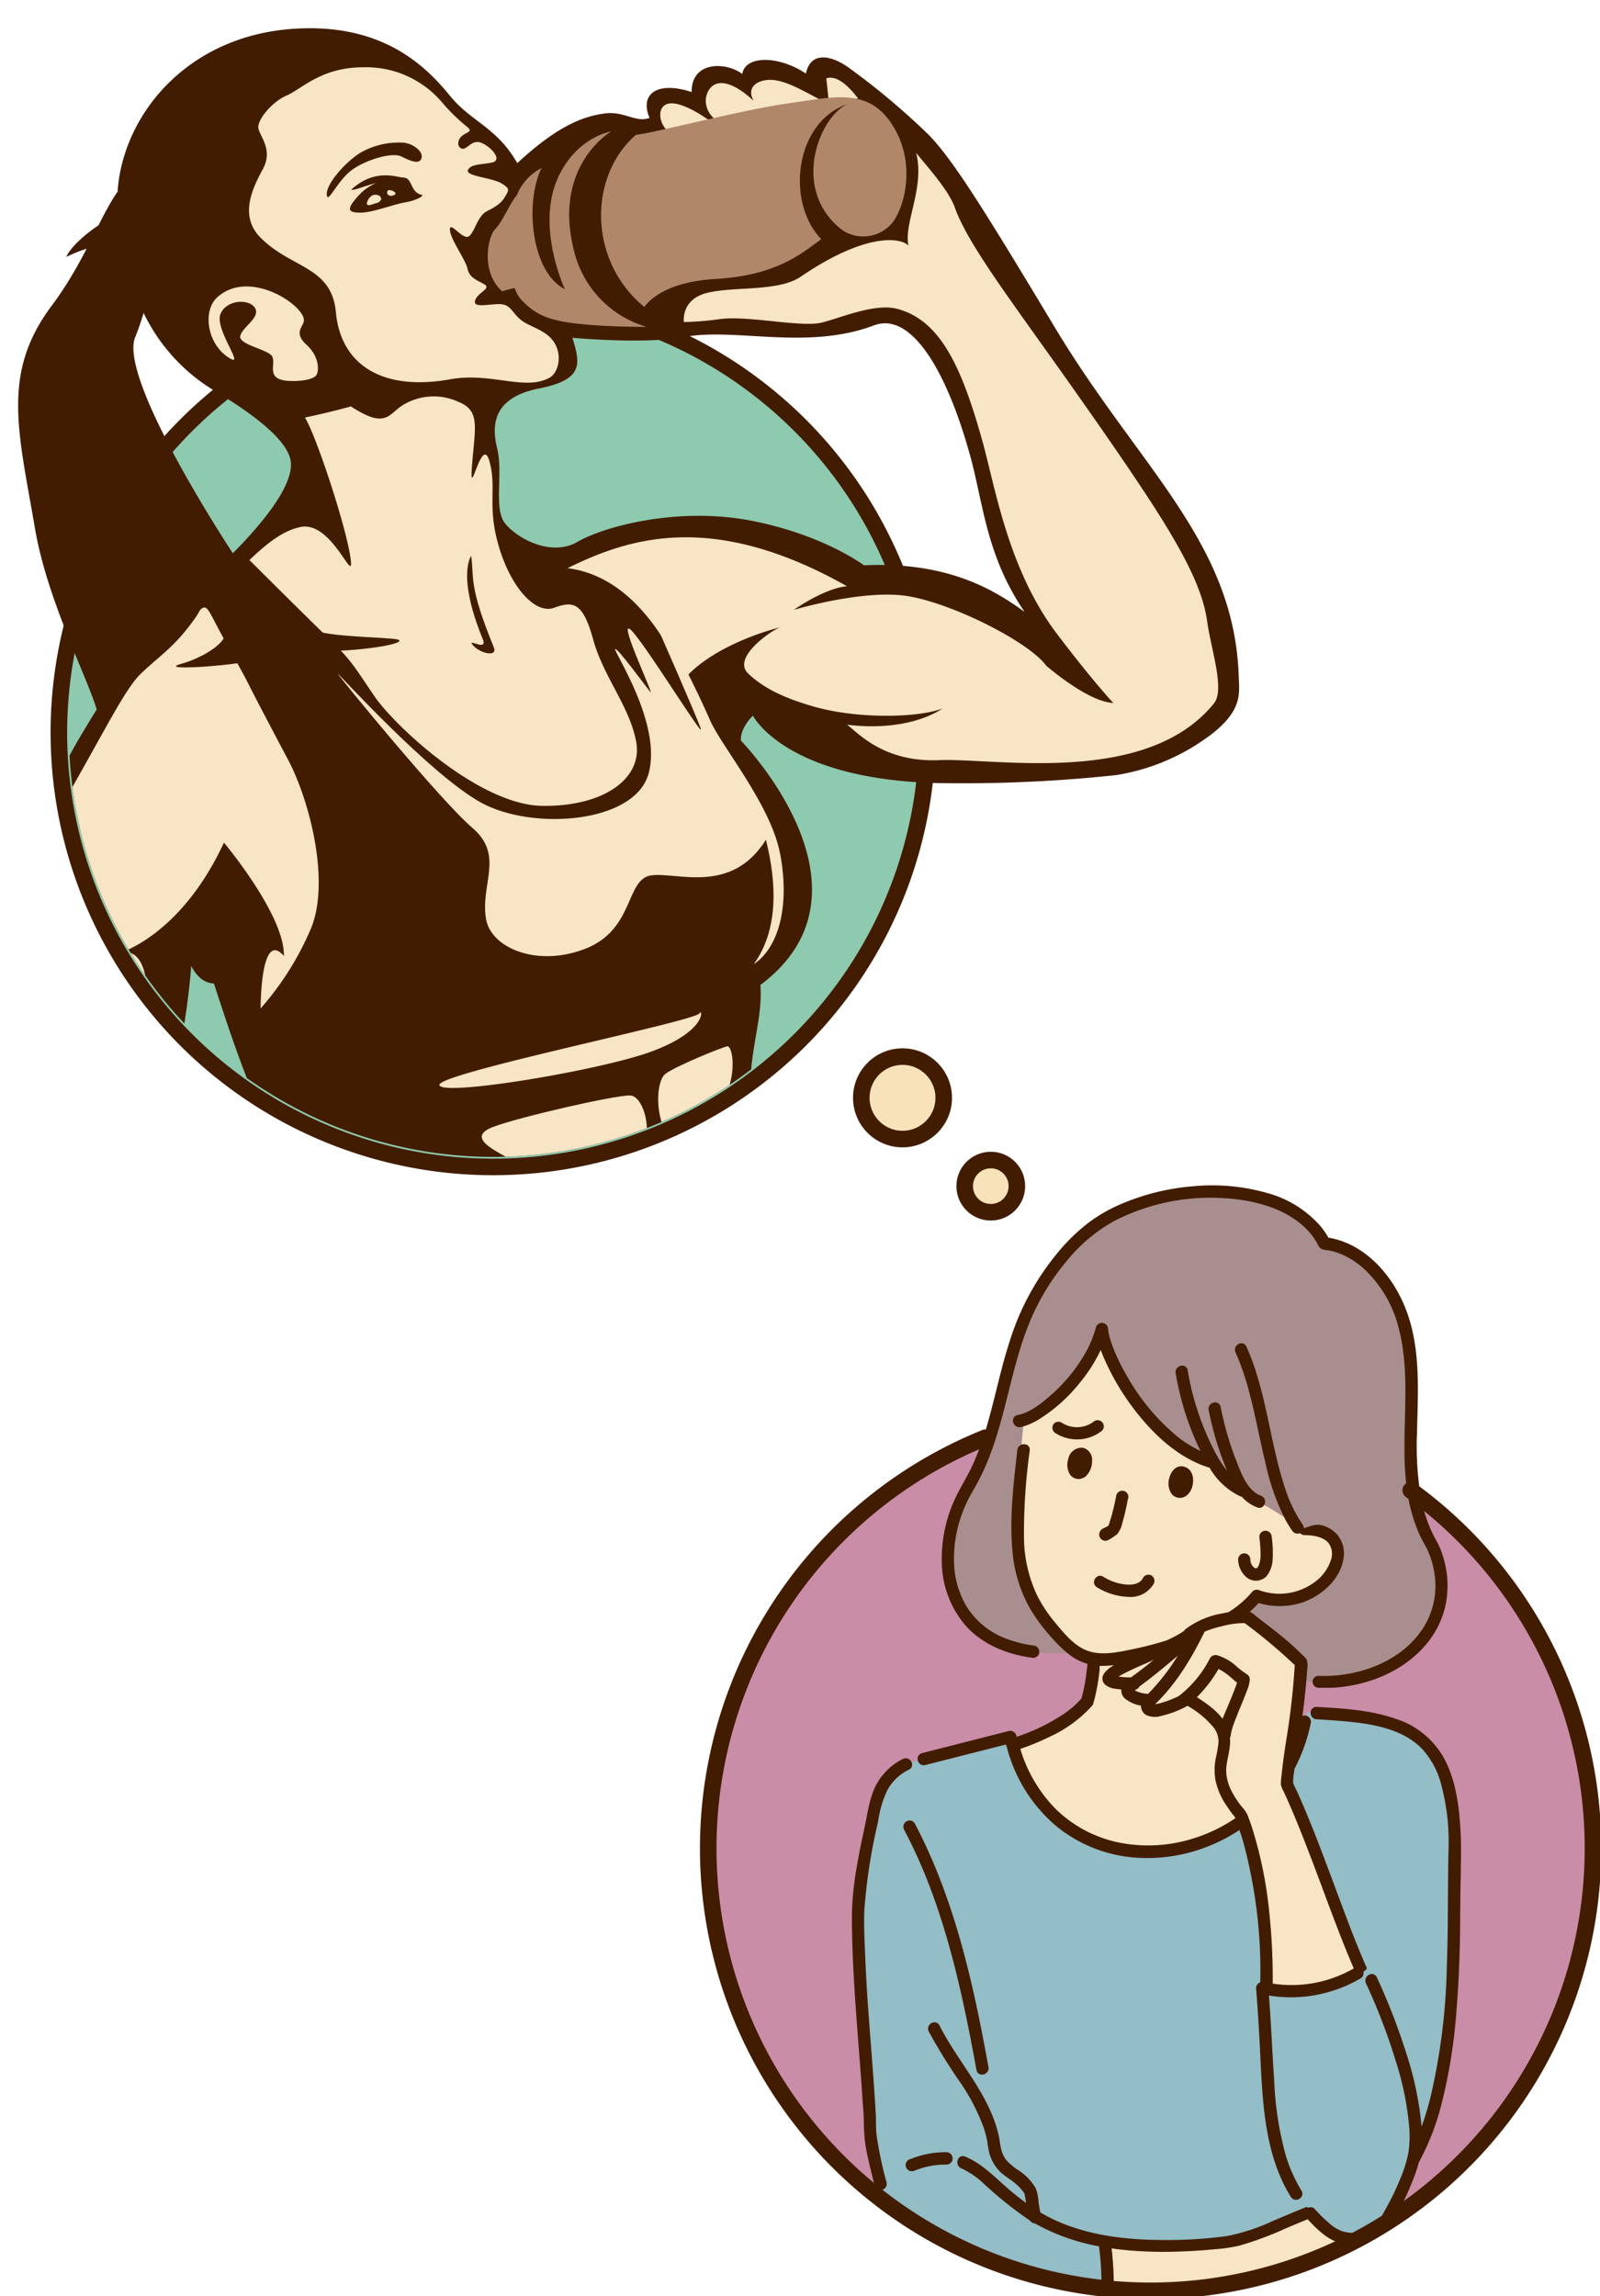 <svg xmlns="http://www.w3.org/2000/svg" viewBox="0 0 290 416"><defs><clipPath id="a"><path d="M12.49 132.71a76.89 76.89 0 0 0 131.26 54.37l80.43-48.57 6.61-29.12-68.93-101c-16.56-1.39-55.44-4.8-69.32 10.19-30.54-33.07-73.1-13.42-86.65 7.67 0 0-14.09 42.75 6.6 106.46z" fill="none"/></clipPath><clipPath id="b"><path d="M208.58 415.1a80.3 80.3 0 0 1-80.21-80.21c0-44.23 36-150 80.21-150 80 0 80.21 105.76 80.21 150a80.3 80.3 0 0 1-80.21 80.21z" fill="none"/></clipPath></defs><circle cx="89.38" cy="132.71" r="78.71" transform="translate(-67.43 164.5) rotate(-67.5)" fill="#8dcaaf"/><path d="M89.38 55.5a77.21 77.21 0 1 1-77.21 77.21 77.29 77.29 0 0 1 77.21-77.21m0-3a80.21 80.21 0 1 0 80.21 80.21 80.3 80.3 0 0 0-80.21-80.21z" fill="#421c00"/><g clip-path="url(#a)"><path d="M23.37 38.13c-3.37.76-9.85 5.21-11.37 8.41 0 0 6.92-3.32 7.29-1.39zM18.54 229.54c10.46-14.44 15.27-42.75 16.12-54.54.92 1.82 2.28 3.11 4.11 3.18 3.43 10.38 9.14 28.9 18.08 39.38s-.69 35.72 2.52 48.61 69.18 5.79 80.71 1.61.23-19 1-31.76-2.44-24.86-4.46-33.88 1.78-16.4 1.2-23.68c22.93-17.19-3.53-44.28-3.53-44.28-.16-2.36 2.18-4.52 2.18-4.52s6.09 12.21 35.83 12.24a260 260 0 0 0 30.06-1.48 38.5 38.5 0 0 0 17.64-7.72c5.22-4.25 4.62-7.16 4.52-10.15-.8-24.33-18-37.77-33.19-63-12.24-20.33-18.32-30.3-23-35.12a131.78 131.78 0 0 0-14.26-12c-3-2.25-7.08-3.45-8 .9-4.95-3.31-11-3.31-11.53.07-2.94-2.21-9.23-2.39-9.18 3.28-6-2-9.53.17-7.63 4.68-2.48.94-4.62-1.29-8.15-.8s-8.2 1.91-15.82 9c-3.76-6.56-8.31-7.43-12.21-12.21-4.1-5-12-13.4-28.79-12.1s-27.83 12.52-30.76 24.89a27.12 27.12 0 0 0-.68 4.58c-3.32 4.7-5.97 12.68-11.96 20.68-9.19 12.27-6 22.84-3 40.46 2.19 12.74 9.37 26.68 11.17 32.67-4.28 6.95-8.43 13.69-9.56 21.05-14 23.56-22.3 43.53-19.83 61.1 0 0-7.84 23.72-.23 39.33 10.68 21.91 52 49.93 52 49.93l7.86-5.41c-7.17-25.33-14.36-47.7-29.23-64.99zm71.56-148.33c-1.1-4.53-.51-9.21 7.56-10.82s7.58-4.34 6.09-9.19c1.85.15 13.46 1.13 20.29-.15 9.25-1.73 22.22 2.48 34.37-2.1 6.92-2.61 13.37 8.7 17.51 23.91 2.31 8.51 2.92 18 9.79 28-5.17-3.71-13.52-9.16-29.11-8.44 0 0-7.45-5.61-20.64-8.12s-26.51 1.09-31.31 3.88-11.1-.72-13.16-3.43-.25-9-1.39-13.54zm-65.61-20.09c.59-1.46 1.1-2.95 1.54-4.42a33.28 33.28 0 0 0 12.28 13.75c4.22 2.55 14.26 8.64 14.43 13.55.13 4-4.42 10.06-10.54 16.24-3.29-5.02-20.54-32.07-17.71-39.12z" fill="#421c00"/><path d="M93.67 35.39a9.44 9.44 0 0 1 4.48-4.94c-3 6.09-2 18.73 4.23 21.94 0 0-5.45-11.59-1.07-20.58 3.45-7.08 9.48-8 9.48-8s-10.89 6.27-6.64 22.07a19 19 0 0 0 13 13.33s-6.22.07-11.88-.5-8.01-1.65-10.27-3.89a5.8 5.8 0 0 1-1.71-2.64 16.83 16.83 0 0 0-2.27.61c-4-3.59-2.55-10-1.28-11.26s2.85-4.99 3.93-6.14z" fill="#b08768"/><path d="M47.17 43c-3.87-3.94-1.36-9 .49-12.4s-.5-5.83-.82-7.31 2.42-4.84 5.14-6 6.22-5.09 13.82-5.1a18.06 18.06 0 0 1 14.2 6.21 33.37 33.37 0 0 0 4.69 4.6c1 .85.13.84-.84 1.54s-1.06 2-.22 2.36c1 .43 1.82-1.79 3.67-1s3.83 3.15 1.87 3.55-3.81.25-4.35 1.35 4.32 1.4 6 2.38 1.42 1.27.75 2.41-1.45 1.73-3.32 2.68c-1.68.84-2.19 3.71-3.22 4.52s-3.33-2.54-3.47-1.38c-.2 1.62 2.82 5.56 3.18 7.28s1.83 2.08 3.09 2.85-1.3 1.46-1.72 2.92 2.68.55 4.61.65 2.1 1.62 3.79 2.92 4.74 1.81 6.09 4.27.47 5.34-1 6.14c-4.51 2.45-10.54-1.06-18 .28-12.23 2.2-19.84-2.56-20.72-12.17-.8-8.39-8.12-7.85-13.71-13.55zM57.26 68.07c.56-.58.78-3.35-1.68-5.58s-.58-3.29-.5-4.4c.21-2.72-9.88-9.55-15.73-4.2-2.71 2.49-1.82 8.72 2.45 11.11 2.47 1.4-2.9-5.42-1.85-8.08s5.22-2.83 6.26-1.13-2.12 3.33-2.65 5 5.14 2.5 5.79 3.82-1 3.73 2.06 4.29c1.23.25 4.81.23 5.85-.83zM55.26 75.65c1.93 2.95 7.39 19.44 8.25 25.31s-3.19-6.64-9-5.49c-3.15.62-6.08 2.92-9.3 6 0 0 9.71 9.68 14.17 14s4.76 5.2 8.47 10.65 19.05 19.71 30.39 19.88 18.24-5.06 17.08-11.53-5.94-11.79-7.82-18.65-3.72-6.92-7.09-5.7-7.81-3.67-10-11.13-.31-10.48-1.71-15.46-3.67 7.86-3.15.89 1.59-10-2.47-11.62a10.69 10.69 0 0 0-10.1.62c-2.64 1.66-3 4.36-9.39.21-3.78 1.08-8.33 2.02-8.33 2.02zM52.27 137.76c-5.78-10.93-6.17-11.73-7.65-14.65-.83-1.62-3.81-6.87-5.3-9.71s-1.84-3.7-2.68-3.2c-.42.25-.55.67-1 1.39-3.83 5.55-6.48 7-10.12 10.47-2.46 2.32-5.82 8.87-11 18.05-9.52 16.79-21.32 43.28-22.43 63.89l9.31-4.18c-6.18 6-14 26.4-12.95 38 2.8.64 7.8 2.25 10 5.87 0 0-5.19-2.17-9.29-2.09 4.48 18.5 18.19 24.94 51.44 55.7l5.21-4.45c-4.91-11.26-17.86-47-35-64.56 12.36-12.12 22.35-58.28 11-55.69 0 0 11-3.16 18.78-19.94 0 0 11.06 13.17 10.86 20.53-4.27-4.94-4.21 9.51-4.21 9.51a53.32 53.32 0 0 0 9.05-14.31c3.71-8.67-.29-23.59-4.02-30.63zM155.53 17.84c-2.12-2.77-4.07-4.19-5.76-3.65l.46 4.38zM148.77 18.1c-3-1.49-6.9-4-9.87-3.59s-3.83 2.55-1.12 5.3zM138.58 20.35s-4.94-6-8.51-5.22c-2.24.49-3.42 4.51 0 6.85zM128.94 22.11c-1.88-1.42-6.17-4.14-8.21-3.19s-1 5 1.93 5.67l6.28-2.48z" fill="#f7e5c6"/><path d="M161.78 40.31a6.83 6.83 0 0 1-9.23 1.29c-9.34-7.35-4-20.44 1-22.72-9.53 3.29-11.14 17.78-4.7 24.44-4 3-8.49 6.6-19.25 7.23-10.21.59-12.8 5.07-12.8 5.07-10.07-8.18-10.32-23.52-1.54-31.2 3.06-.27 19-4.47 27.4-5.66s14.45-2.87 18.78 3.43c4.8 6.98 2.56 15.22.34 18.12z" fill="#b08768"/><path d="M102.86 102.94c11.32-5.58 26.4-10.4 50.66 3.27-4.18.39-9.64 4.28-9.64 4.28s12-3.59 20-2.58 22.54 8.28 25.75 12.7c0 0 7.52 6.56 12.16 6.75 0 0-3.56-3.75-10.18-12.47-8.81-11.6-11.15-26.24-13.48-34.72-3.69-13.27-7.54-22.17-15.57-24.23-4-1-9.79 1.5-13.5 2.48s-13.46-1.3-18.53-.61a56.3 56.3 0 0 1-6.57.54s-.64-4.1 4.25-5.3 12.86-.16 16.92-2.92c11.4-7.78 17.91-7.25 19.54-5.63-.95-3.88 3-10.54 1.38-16.8 2.17 2.67 5.91 6.8 7 9.87 2 5.64 7.89 13.78 16.06 25.22s17.3 24.45 21.93 32 7.1 12.94 7.77 17.86 3.25 12.29 1.22 14.79c-12.24 15.09-39.65 9.85-49.85 10.28s-14.84-5.16-16.66-6.42c7.68.94 13.8-.6 17.33-2.95-4.36 1.71-15.33 1.94-23.22-.3-5.54-1.58-9.18-3.34-12-6-3.18-3 4.66-8.1 5.74-8.38s-11.32 2.46-17.32 9.3c-1.98-4.17-8.32-18.43-21.19-20.03z" fill="#f7e5c6"/><path d="M85.39 100.66c.6 4.07-.56 5.21 4.11 16.61.76 1.86-2.49 1.13-3.77-.36s2.76 1.31 1.77-1.12c-3.19-7.79-3.37-12.72-2.11-15.13zM72.38 116c.48 1-10.36 2.19-13.2 1.84-1.26-.15-1.34-2.08-1-3.29 4.4.99 13.97.91 14.2 1.45zM40.72 114.28c.87 1.83-3.71 4.84-7.9 6s6.79.57 12.12-.42c3.17-.59-4.22-5.58-4.22-5.58z" fill="#421c00"/><path d="M136.61 174.7c4.74-3.17 6.5-10.95 4.8-19.95s-10.63-19.47-12.71-24.26-7.7-16.49-9.92-17.69c0 0 7.33 16.62 8.22 19.16s-10.92-16.72-12.86-18 4.77 12.74 3.67 11.34-6-8.09-6.32-7.71 8.61 13.66 6.05 22.63-21 10.3-30.3 5.22-26.09-23.68-26-23.35 18.54 22.91 24.39 27.91 1.37 10.23 2.47 16.53c.91 5.28 9.4 8.79 18.11 5.31 8.86-3.54 7.14-12.63 11.86-13.25s14.47 3.55 20.75-6.44c2 7.95 2.28 16.34-2.21 22.55z" fill="#f7e5c6"/><path d="M88.94 218.22c1.69 3.16 6.28 11.65 4 13.68s2.76 4.58 1.83 8.37-4.1 3.34-5.78 1.21l-1.68-2.13s2.65-2.7 1.12-4.2-4.11-1.27-5.61-5.59c-1.39-4.08 2.18-18.7 6.12-11.34z" fill="#421c00"/><path d="M125.9 240.16c2.18 1.33 4.61-1.2 6.55-2.71s4.69-8.52-.18-7.59-6 .86-3.72-2.39 6-15 3.55-17.75-10.58 2.44-11.17 7.25 5.42 10.55 3.56 13.4-.78 8.45 1.41 9.79z" fill="#de0000"/><path d="M91.89 209.69c6.42 3.63 18.88 2.46 23 .12s2.16-11.3-.71-11.34-20.18 3.94-24.78 5.69-.58 3.84 2.49 5.53zM120.59 194.57c1.72-1.34 10.12-4.78 11.19-5s1.92 5.51-.89 10.09-8.16 8.5-9.55 6.59c-2.73-3.73-2.47-10.34-.75-11.68zM71.28 209.58c2-1 7.1 2 12.06 3.12s4.17 3.51 5.46 6.43 5.87 9.18 4.76 11.35-2.08 10.77.54 11.43 4.63-2.73 8.68-1l4.5 1.88s1.31 2.08 6.31 1.58 5.52-.81 7-2.31 4.4.34 7.61-1.72 6-6.27 6.14-8.78-.36-5.87.36-6 3.1 4.11 2.15 9.92-5.3 15.14-7.21 18.87-23.4 5.72-32.94 4.68-14-6.46-18-10.75 1-12-2.62-22.5-6.38-15.4-4.8-16.2z" fill="#f7e5c6"/><path d="M76.29 28.9c.78-1.31-1.56-3.12-3.56-3.06a13.87 13.87 0 0 0-7.4 1.83c-2.68 1.66-6.18 5.55-6.1 7.55s1.93-2.57 4.61-4.47 7.28-3.21 8.93-2.39 3.02 1.37 3.52.54zM76.44 35.3c-1.8-.38-1.7-2.23-2.64-2.92s-5.91 0-8.54 2.77-2.24 3.36 0 3.38 6.08-1.52 8.15-1.86 3.59-1.25 3.03-1.37zM73.48 32.24c-1.5-.07-5.38-1.89-9.83 2.12.7.31 4.45-1.69 6.89-1.44l2.94-.68z" fill="#421c00"/><path d="M70.45 34.45a1.49 1.49 0 0 1 1 .3c.12.07.24.19.22.33s-.15.22-.28.28a1.4 1.4 0 0 1-.64.11.72.72 0 0 1-.54-.35c-.1-.22-.04-.61.24-.67zM66.61 37.1a.39.39 0 0 1-.12-.33 2.22 2.22 0 0 1 .55-1 1.26 1.26 0 0 1 1-.49c.49 0 1.23.32 1 .94a1.16 1.16 0 0 1-.82.57l-1.11.35a.58.58 0 0 1-.5-.04zM126.8 183.57c.46-1.07 1.61 3.17-8.88 7-9.51 3.44-38 8.14-38.28 6s46.57-11.57 47.16-13z" fill="#f7e5c6"/></g><circle cx="179.58" cy="214.9" r="4.73" fill="#f7e2b9" stroke="#421c00" stroke-miterlimit="10" stroke-width="3"/><circle cx="163.58" cy="198.9" r="7.47" fill="#f7e2b9" stroke="#421c00" stroke-miterlimit="10" stroke-width="3"/><circle cx="208.58" cy="334.89" r="80.21" fill="#ca8da8"/><g clip-path="url(#b)"><path d="M236.54 300.82a4 4 0 0 0-.75-.79c-.53-.54-1.08-1.06-1.64-1.57-2.06-1.88-4.3-3.53-6.5-5.24-.57-.44-1.07-1-1.81-1.05h-.1a17 17 0 0 0 2.26-2.17 13.07 13.07 0 0 0 7.61.08c3.45-1.08 6.94-4 7.52-7.73a4.89 4.89 0 0 0-1.25-4.29 5.37 5.37 0 0 0-2.17-1.3c-1.72-.53-2.88.73-3.93.42a.61.61 0 0 0 0-.78 25.57 25.57 0 0 1-3.21-6.63c-2.81-8.43-3.35-17.49-7-25.65-.4-.87-1.68-.11-1.29.75a46.09 46.09 0 0 1 2.49 7.2c1.16 4.32 1.92 8.72 3 13.06a40.88 40.88 0 0 0 3.57 10.08 46.68 46.68 0 0 0-4.53-2.77.78.78 0 0 0-.41-1.12c-2.63-.95-3.78-4.24-4.71-6.61a56.71 56.71 0 0 1-2.82-9.73c-.19-.95-1.63-.54-1.44.39a55.65 55.65 0 0 0 3.15 10.63c.29.73.61 1.48 1 2.2-2.29-1.87-3.72-4.77-4.93-7.4a49.82 49.82 0 0 1-3.78-12.44c-.16-.94-1.6-.54-1.44.4a51 51 0 0 0 4 13c.29.63.6 1.27.93 1.91a21.18 21.18 0 0 1-5.51-3.32 39.36 39.36 0 0 1-8.85-10.78 36.59 36.59 0 0 1-2.52-5.1c-.27-.7-.52-1.4-.72-2.12a7.59 7.59 0 0 1-.29-1.59.75.75 0 0 0-1.47-.2 20.67 20.67 0 0 1-2.18 5.12 30.09 30.09 0 0 1-6.3 7.51c-1.68 1.46-3.74 3.09-6 3.52-.95.17-.55 1.61.39 1.44.22 0 .43-.1.64-.16-.17 1.39-.3 2.8-.41 4.22a.77.77 0 0 0-.37.58c-.67 5.93-1.44 12-.91 18a25 25 0 0 0 3.41 10.93 33.59 33.59 0 0 0 3.9 5.08 22 22 0 0 0 2.8 2.67 35.26 35.26 0 0 1-5.95-.08.74.74 0 0 0-.54-.81 22.91 22.91 0 0 1-5.46-1.38 14.8 14.8 0 0 1-7.07-5.83 16.78 16.78 0 0 1-2.37-8.34 24 24 0 0 1 1.53-9 26.86 26.86 0 0 1 2.06-4.25 41.57 41.57 0 0 0 2.72-5.62c3.09-7.71 4-16.06 7.06-23.79a42.61 42.61 0 0 1 7.07-12 29.83 29.83 0 0 1 8.76-7.41 38.59 38.59 0 0 1 20.22-4.22c5.91.34 12.72 2.16 16.38 7.2.23.31.44.63.64 1a3.87 3.87 0 0 0 .53.9c.36.34 1.17.3 1.64.41a13.74 13.74 0 0 1 1.43.4 14.72 14.72 0 0 1 5.18 3.26 22.18 22.18 0 0 1 6.08 10.51c2.57 9.81.11 20 1.61 29.93a30 30 0 0 0 2 7.15c.5 1.19 1.19 2.27 1.74 3.43a15.46 15.46 0 0 1 1 3.19 14.62 14.62 0 0 1-1.67 10.65c-3.94 6.57-12.16 9.53-19.52 9.26a.67.67 0 0 0-.71.71c-.61 0-1.21-.11-1.81-.19.06-.71.11-1.41.15-2.12a3.32 3.32 0 0 0-.13-1.61z" fill="#a88e8e"/><path d="M202.78 301.16c.44-.06.87-.14 1.3-.22a20.65 20.65 0 0 0-2.49 1.36c-.81.54-2.07 1.64-1.06 2.64a3 3 0 0 0 1.67.65c.49.08 1 .12 1.47.16a1.42 1.42 0 0 0-.07.22 1.6 1.6 0 0 0 .65 1.59 6 6 0 0 0 2.94 1.14 1.58 1.58 0 0 0 .64 1.66 3.45 3.45 0 0 0 2.53.15 17.21 17.21 0 0 0 4.83-1.89 17.3 17.3 0 0 1 5 4.07 4.47 4.47 0 0 1 1 3.12 29 29 0 0 1-.5 2.87 10.45 10.45 0 0 0-.06 3.7 12.2 12.2 0 0 0 2 4.6c.33.49.67 1 1 1.43a7.82 7.82 0 0 1 .78 1.09 29.05 29.05 0 0 1-8.24 4 27.46 27.46 0 0 1-13.26.73 23.46 23.46 0 0 1-11.76-6.12 26.53 26.53 0 0 1-6.71-11.5 42.22 42.22 0 0 0 5.41-2.19 23.44 23.44 0 0 0 7.76-5.6.94.94 0 0 0 .16-.28 35.47 35.47 0 0 0 1.14-6.22c0-.29.07-.58.1-.87a17.46 17.46 0 0 0 3.77-.29zM185.53 258c-.17 1.39-.3 2.8-.41 4.22.47-.28 1.2-.1 1.13.58a108.39 108.39 0 0 0-1.05 15.89 25.29 25.29 0 0 0 2.5 10.75 26.59 26.59 0 0 0 3.18 4.77c1.49 1.79 3.15 3.85 5.26 4.92 2.89 1.47 6.19.7 9.21.09a61.58 61.58 0 0 0 6.28-1.63c.75-.36 1.5-.72 2.22-1.14a9.48 9.48 0 0 0 .85-.55h.05a1.59 1.59 0 0 1 .13-.13l.05-.05a.9.9 0 0 1 .18-.23l.1-.07a14.94 14.94 0 0 1 6.34-2.67c.4-.09.81-.17 1.21-.24a18.39 18.39 0 0 0 4.49-3.84.73.73 0 0 1 .73-.19 11.13 11.13 0 0 0 11.08-1.95 8.37 8.37 0 0 0 2.47-3.66 3.75 3.75 0 0 0-.39-3.39c-1-1.33-3-1.67-4.71-1.68a.68.68 0 0 1-.68-.52.8.8 0 0 1-1.23-.07c-.44-.63-.84-1.29-1.21-1.95a46.68 46.68 0 0 0-4.53-2.77.61.61 0 0 1-.81.32 6.65 6.65 0 0 1-2.75-1.95.7.7 0 0 1-.34-.06 12.45 12.45 0 0 1-5.49-5.26.64.64 0 0 1-.33 0c-4.68-1.5-8.58-4.82-11.72-8.51a44.2 44.2 0 0 1-7.13-11.54c-.24-.6-.49-1.22-.69-1.85a27.62 27.62 0 0 1-4.09 6.66 29 29 0 0 1-7.08 6.42 11.72 11.72 0 0 1-2.82 1.28zM199.49 258.92a6.9 6.9 0 0 1-8 .39.76.76 0 0 1-.27-1 .75.75 0 0 1 1-.26 5.43 5.43 0 0 0 6.21-.16.76.76 0 0 1 1.05 0 .74.74 0 0 1 .01 1.03zM204.08 271.38a40.64 40.64 0 0 1-1 4.36 4.72 4.72 0 0 1-.84 1.93 10 10 0 0 1-1.52 1 .73.73 0 0 1-.9-.12.76.76 0 0 1-.12-.9.84.84 0 0 1 .55-.45 3.84 3.84 0 0 1 .4-.21 1.59 1.59 0 0 0 .57-.38 2.39 2.39 0 0 0 .22-.6l.31-1c.38-1.31.69-2.64.94-4a.74.74 0 1 1 1.43.39zM224.76 282.54a.75.75 0 0 1 1.49 0 2.29 2.29 0 0 0 .94 1.85c.59.31 1 0 1.27-.54a5.75 5.75 0 0 0 .39-2.4 25.24 25.24 0 0 0-.22-3 .75.75 0 0 1 .74-.75.77.77 0 0 1 .75.75 19.23 19.23 0 0 1 .18 3.79 5 5 0 0 1-1 3.06 2.31 2.31 0 0 1-3 .28 3.94 3.94 0 0 1-1.54-3.04zM215.36 272.37h-.09zM258.54 410.45c-1.4.75-3.53 1.55-5 .72a.75.75 0 0 0-1 1 1.64 1.64 0 0 1 .18 1.66 1.71 1.71 0 0 1-.59.54h-50.55a57.38 57.38 0 0 0-.44-7.52l.56.08.63.09 1.13.14h.09l.65.07a73.88 73.88 0 0 0 10.09.24c2-.07 4-.21 6-.4a28 28 0 0 0 4.45-.67 59.65 59.65 0 0 0 8.21-3.06c1.41-.6 2.83-1.2 4.26-1.77 1.58 1.73 3.39 3.59 5.66 4.34a8 8 0 0 0 5.84-.41 8.35 8.35 0 0 0 3.48-3.33l.83.56c1 .64 2 1.27 3 1.85.54.31 1.08.61 1.64.9a6.68 6.68 0 0 1 1.19.61c.53.42.49 1.3.42 1.9a10.37 10.37 0 0 1-.73 2.46z" fill="#f7e5c6"/><path d="M262.91 334.8a40.32 40.32 0 0 0-1.28-11.37 15.55 15.55 0 0 0-3.72-7c-4.13-4.16-10.75-4.76-16.28-5.18-1-.08-2-.14-3-.19a.75.75 0 0 1-.72-.79l-1-.05-.16 1a.76.76 0 0 1 .59.9 31.09 31.09 0 0 1-3 8.35v.41a10.06 10.06 0 0 0-.2 2.18 8.42 8.42 0 0 0 .7 1.59c2.46 5.44 4.54 11.05 6.63 16.63 1.93 5.13 3.82 10.3 6 15.32l-.68.5a.73.73 0 0 1-.22 1 24.6 24.6 0 0 1-16.86 3c.42 5.33.61 10.66 1 16a60 60 0 0 0 2.12 13.59 27.37 27.37 0 0 0 2.87 6.39c.51.82-.78 1.57-1.29.75-5-8.11-5.09-18.24-5.58-27.47-.18-3.39-.38-6.77-.66-10.15a.73.73 0 0 1 .75-.73 89.43 89.43 0 0 0-3.13-26c-.25-.84-.52-1.67-.81-2.5a30.52 30.52 0 0 1-6.72 3.46 29.27 29.27 0 0 1-14 1.57 25.21 25.21 0 0 1-12.78-5.59 27.45 27.45 0 0 1-8.4-13.27l-.4-1.46-15 3.81a.72.72 0 0 1-.91-.6 10.57 10.57 0 0 0-1.76.5.64.64 0 0 1-.29.93 9.27 9.27 0 0 0-4 3.75 19.32 19.32 0 0 0-1.77 5.91 101.4 101.4 0 0 0-2.48 15.78c-.15 2.72 0 5.48.11 8.2s.25 5.39.43 8.09c.36 5.39.83 10.77 1.2 16.16.11 1.51.2 3 .29 4.53s0 2.93.2 4.39a70.7 70.7 0 0 0 1.78 8.39.74.74 0 0 1-.57.9c.19.89.35 1.79.47 2.7a.84.84 0 0 1 .8.94c-.68 4.75.31 9.69 1.5 14.36h37.53a54.74 54.74 0 0 0-.49-7.78 37 37 0 0 1-11.88-4.21.55.55 0 0 1-.18 0 .75.75 0 0 1-.49-.38 69.65 69.65 0 0 1-8.66-6.94 15.77 15.77 0 0 0-3.93-2.62c-.88-.36-.5-1.8.39-1.44 2.92 1.21 5.16 3.53 7.49 5.58a42.72 42.72 0 0 0 4.22 3.29c-.12-.76-.24-1.51-.37-2.26l-.08-.37-.21-.34a9.6 9.6 0 0 0-1.43-1.56c-.86-.75-1.87-1.31-2.73-2.07a7.15 7.15 0 0 1-2-3.37 21.34 21.34 0 0 1-.37-2.12 17.85 17.85 0 0 0-.62-2.39 36.81 36.81 0 0 0-4.3-8.34 100.83 100.83 0 0 1-5.71-9.22c-.43-.86.85-1.61 1.28-.75 2.82 5.58 7.09 10.33 9.51 16.13a22.14 22.14 0 0 1 1.32 4.36 13.87 13.87 0 0 0 .45 2.31 5.73 5.73 0 0 0 .87 1.66 11.68 11.68 0 0 0 2.43 2 9.47 9.47 0 0 1 2.85 3 7.5 7.5 0 0 1 .47 2.35c.09.55.18 1.1.28 1.65 0 .16.07.31.1.47a31.17 31.17 0 0 0 4.86 2.36 40.33 40.33 0 0 0 7.57 2l.44.07.78.12.6.08.61.08a67.08 67.08 0 0 0 7.08.42 81.11 81.11 0 0 0 12.26-.71 36.17 36.17 0 0 0 8.46-2.78c2-.83 3.94-1.68 5.93-2.47l.22.25a.67.67 0 0 1 1 0 26.07 26.07 0 0 0 2.48 2.45 7.93 7.93 0 0 0 2.27 1.52 6.47 6.47 0 0 0 4.74 0 7.29 7.29 0 0 0 3.65-3.55 46.72 46.72 0 0 0 3-6.13 22.43 22.43 0 0 0 1.51-5 21.55 21.55 0 0 0 .08-4.68 54.9 54.9 0 0 0-2.37-11.61 109.85 109.85 0 0 0-5.48-14.33c-.39-.87.89-1.63 1.29-.76a114.34 114.34 0 0 1 5.28 13.59 59.86 59.86 0 0 1 2.73 12.61c.08.84.13 1.69.13 2.53a52.14 52.14 0 0 0 2.26-6.95 113.57 113.57 0 0 0 3-23.95c.07-7.18-.07-14.31.11-21.43zm-97.72 56.71a16.5 16.5 0 0 1 6.36-1.21.76.76 0 0 1 .74.75.74.74 0 0 1-.74.74 15.41 15.41 0 0 0-6 1.16.75.75 0 1 1-.39-1.44zm12.16-16.51c-2.13-11.68-4.58-23.4-8.95-34.48a93.28 93.28 0 0 0-4.2-9.15c-.44-.85.84-1.6 1.29-.75 5.59 10.62 8.89 22.24 11.35 33.94.7 3.34 1.34 6.69 1.95 10.05.21.89-1.26 1.29-1.44.39z" fill="#93bdc7"/><path fill="#f7e5c6" d="M224.7 304.32v.01-.01zM224.69 304.36zM208.63 309.11zM208.63 309.11h.01-.01zM205.63 306.68a1.76 1.76 0 0 1-.57-.4l.11-.12c.24-.15.45-.33.71-.46a.65.65 0 0 0 .32-.38c3-2.16 5.82-4.61 8.65-7a39.51 39.51 0 0 1-6.63 9h-.08a5.9 5.9 0 0 1-2.51-.64zM201.57 303.88zM201.65 304.16zM216.3 307.55a23.58 23.58 0 0 0 4.37-5.67 10.49 10.49 0 0 1 2.38 1.52c.5.39 1 .92 1.56 1.3l-.07.28c-.12.38-.26.75-.4 1.12-.37 1-.77 1.91-1.15 2.86s-.94 2.16-1.31 3.29c-1.22-1.99-3.46-3.5-5.38-4.7zM211.33 299.35c-2 1.72-4.07 3.42-6.25 4.95a14.62 14.62 0 0 1-2.78-.2 4.05 4.05 0 0 1-.47-.12l.13-.12a13 13 0 0 1 1.64-1c1.57-.82 3.21-1.52 4.83-2.23zM233.43 315.78c-.3 2-.58 3.92-.77 5.89a10.65 10.65 0 0 0-.13 1.59 4.07 4.07 0 0 0 .48 1.17c.38.82.75 1.65 1.11 2.48 1.61 3.7 3.06 7.47 4.49 11.24 2.35 6.23 4.59 12.53 7.24 18.64l-.12.06a22.93 22.93 0 0 1-15.43 2.85 111.28 111.28 0 0 0-.59-12.9 75 75 0 0 0-3.21-15.8c-.22-.65-.45-1.29-.69-1.94a5.19 5.19 0 0 0-1-1.45 17.23 17.23 0 0 1-1.81-2.73 8.86 8.86 0 0 1-1.13-4.05c0-2 .9-4 .68-6.08a.68.68 0 0 0 .14-.39 10.45 10.45 0 0 1 .64-2.31c.36-1 .77-2 1.18-3s.79-1.9 1.14-2.86a6 6 0 0 0 .5-1.9.73.73 0 0 0-.37-.65 15.49 15.49 0 0 1-2.13-1.65 8.46 8.46 0 0 0-3.16-1.74.78.78 0 0 0-.84.34 20.54 20.54 0 0 1-5.67 6.91l-.1.09a19.09 19.09 0 0 1-3.21 1.26 7.9 7.9 0 0 1-1.19.27 3.19 3.19 0 0 1-.76 0h-.11v-.16c4.09-3.78 7-8.6 9.4-13.54v-.07a18.86 18.86 0 0 1 3.32-1.07 15.86 15.86 0 0 1 4.39-.59 98.49 98.49 0 0 1 9.34 7.83 134.55 134.55 0 0 1-1.63 14.26z"/><path d="M239 304c7.36.27 15.58-2.69 19.52-9.26a14.62 14.62 0 0 0 1.67-10.65 15.46 15.46 0 0 0-1-3.19c-.55-1.16-1.24-2.24-1.74-3.43a30 30 0 0 1-2-7.15c-1.5-9.92 1-20.12-1.61-29.93a22.18 22.18 0 0 0-6.08-10.51 14.72 14.72 0 0 0-5.18-3.26 13.74 13.74 0 0 0-1.43-.4c-.47-.11-1.28-.07-1.64-.41a3.87 3.87 0 0 1-.53-.9c-.2-.33-.41-.65-.64-1-3.66-5-10.47-6.86-16.38-7.2a38.59 38.59 0 0 0-20.22 4.19 29.83 29.83 0 0 0-8.76 7.41 42.61 42.61 0 0 0-7.07 12c-3 7.73-4 16.08-7.06 23.79a41.57 41.57 0 0 1-2.72 5.62 26.86 26.86 0 0 0-2.06 4.25 24 24 0 0 0-1.53 9 16.78 16.78 0 0 0 2.37 8.34 14.8 14.8 0 0 0 7.07 5.83 22.91 22.91 0 0 0 5.46 1.38.74.74 0 0 1 .54.81.36.36 0 0 1 0 .11.76.76 0 0 1-.92.52c-4.44-.6-8.83-2.35-11.84-5.78a17.57 17.57 0 0 1-4.13-10.64 25.47 25.47 0 0 1 2.29-11.72c1-2.18 2.31-4.17 3.3-6.35a52.93 52.93 0 0 0 2.64-7.33c1.47-5.09 2.48-10.3 4.14-15.33a46.46 46.46 0 0 1 8.35-15.39 34.24 34.24 0 0 1 5.84-5.7 28.26 28.26 0 0 1 5.52-3.16 41.31 41.31 0 0 1 13.16-3.27 35.86 35.86 0 0 1 13.12 1.18 19.19 19.19 0 0 1 9.75 6.1 14.85 14.85 0 0 1 1.34 2c6.44 1 11.24 6.34 13.67 12.15 3 7.14 2.41 15.19 2.25 22.75a57.85 57.85 0 0 0 .64 11.53 28.4 28.4 0 0 0 1.62 5.64 26.38 26.38 0 0 0 1.35 2.78 13.1 13.1 0 0 1 1.08 2.56 17.1 17.1 0 0 1 .4 9.14 16.29 16.29 0 0 1-4 7.29c-4.12 4.41-10.22 6.7-16.17 7h-2.38a.72.72 0 0 1-.71-.78.67.67 0 0 1 .71-.63zM204.08 271.38a40.64 40.64 0 0 1-1 4.36 4.72 4.72 0 0 1-.84 1.93 10 10 0 0 1-1.52 1 .73.73 0 0 1-.9-.12.76.76 0 0 1-.12-.9.84.84 0 0 1 .55-.45 3.84 3.84 0 0 1 .4-.21 1.59 1.59 0 0 0 .57-.38 2.39 2.39 0 0 0 .22-.6l.31-1c.38-1.31.69-2.64.94-4a.74.74 0 1 1 1.43.39zM191.48 259.31a.76.76 0 0 1-.27-1 .75.75 0 0 1 1-.26 5.43 5.43 0 0 0 6.21-.16.76.76 0 0 1 1.05 0 .74.74 0 0 1 0 1.05 6.9 6.9 0 0 1-7.99.37zM228 272.75a6.65 6.65 0 0 1-2.75-1.95.7.7 0 0 1-.34-.06 12.45 12.45 0 0 1-5.49-5.26.64.64 0 0 1-.33 0c-4.68-1.5-8.58-4.82-11.72-8.51a44.2 44.2 0 0 1-7.13-11.54c-.24-.6-.49-1.22-.69-1.85a27.62 27.62 0 0 1-4.09 6.66 29 29 0 0 1-7.08 6.42 11.72 11.72 0 0 1-2.83 1.36c-.21.06-.42.12-.64.16-.94.17-1.34-1.27-.39-1.44 2.25-.43 4.31-2.06 6-3.52a30.09 30.09 0 0 0 6.3-7.51 20.67 20.67 0 0 0 2.18-5.12.75.75 0 0 1 1.47.2 7.59 7.59 0 0 0 .29 1.59c.2.72.45 1.42.72 2.12a36.59 36.59 0 0 0 2.52 5.1 39.36 39.36 0 0 0 8.88 10.72 21.18 21.18 0 0 0 5.51 3.32c-.33-.64-.64-1.28-.93-1.91a51 51 0 0 1-4-13c-.16-.94 1.28-1.34 1.44-.4a49.82 49.82 0 0 0 3.78 12.44c1.21 2.63 2.64 5.53 4.93 7.4-.36-.72-.68-1.47-1-2.2a55.65 55.65 0 0 1-3.17-10.59c-.19-.93 1.25-1.34 1.44-.39a56.71 56.71 0 0 0 2.82 9.73c.93 2.37 2.08 5.66 4.71 6.61a.78.78 0 0 1 .41 1.12.61.61 0 0 1-.82.3zM157.16 330.73c.52-2.47.82-5 2-7.22a10.7 10.7 0 0 1 4.69-4.51.77.77 0 0 1 1 .36.64.64 0 0 1-.29.93 9.27 9.27 0 0 0-4 3.75 19.32 19.32 0 0 0-1.77 5.91 101.4 101.4 0 0 0-2.48 15.78c-.15 2.72 0 5.48.11 8.2s.25 5.39.43 8.09c.36 5.39.83 10.77 1.2 16.16.11 1.51.2 3 .29 4.53s0 2.93.2 4.39a70.7 70.7 0 0 0 1.78 8.39.74.74 0 0 1-.57.9.66.66 0 0 1-.87-.5c-.58-2.52-1.3-5-1.68-7.57a33.75 33.75 0 0 1-.26-3.9c0-1.38-.15-2.78-.24-4.16-.36-5.55-.84-11.1-1.23-16.65s-.69-11.1-.69-16.66a54.2 54.2 0 0 1 .79-8.14c.43-2.71 1.02-5.4 1.59-8.08zM162.58 414.39h-1.52c-.19-.78-.37-1.56-.54-2.35a35.56 35.56 0 0 1-.88-12.41.59.59 0 0 1 .64-.54.84.84 0 0 1 .8.94c-.68 4.75.31 9.69 1.5 14.36zM264.28 347.18c0 5.62-.2 11.23-.65 16.83a97.27 97.27 0 0 1-2.64 16.8 45.22 45.22 0 0 1-4.17 10.81 29.21 29.21 0 0 1-1.1 3.27 51.36 51.36 0 0 1-2.82 6l.07.05c1.13.77 2.27 1.5 3.44 2.19.58.34 1.15.66 1.74 1a11.78 11.78 0 0 1 1.49.79 3.18 3.18 0 0 1 1.08 2.78 9.15 9.15 0 0 1-.31 1.86 7.06 7.06 0 0 1-.63 1.81c-.31.49-1.18.74-1.71.95a9.22 9.22 0 0 1-1.86.54 6.53 6.53 0 0 1-1.87.09 2.54 2.54 0 0 1-.11 1.19l-.12.27h-2a1.71 1.71 0 0 0 .59-.54 1.64 1.64 0 0 0-.18-1.66.75.75 0 0 1 1-1c1.46.83 3.59 0 5-.72a10.37 10.37 0 0 0 .66-2.44c.07-.6.11-1.48-.42-1.9a6.68 6.68 0 0 0-1.19-.61c-.56-.29-1.1-.59-1.64-.9-1-.58-2-1.21-3-1.85l-.83-.56a8.35 8.35 0 0 1-3.48 3.33 8 8 0 0 1-5.84.41c-2.27-.75-4.08-2.61-5.66-4.34-1.43.57-2.85 1.17-4.26 1.77a59.65 59.65 0 0 1-8.21 3.06 28 28 0 0 1-4.45.67c-2 .19-4 .33-6 .4a73.88 73.88 0 0 1-10.09-.24l-.65-.07h-.09l-1.13-.14-.63-.09-.56-.08a57.38 57.38 0 0 1 .44 7.52h-1.47a54.74 54.74 0 0 0-.49-7.78 37 37 0 0 1-11.88-4.21.55.55 0 0 1-.18 0 .75.75 0 0 1-.49-.38 69.65 69.65 0 0 1-8.66-6.94 15.77 15.77 0 0 0-3.93-2.62c-.88-.36-.5-1.8.39-1.44 2.92 1.21 5.16 3.53 7.49 5.58a42.72 42.72 0 0 0 4.22 3.29c-.12-.76-.24-1.51-.37-2.26l-.08-.37-.21-.34a9.6 9.6 0 0 0-1.43-1.56c-.86-.75-1.87-1.31-2.73-2.07a7.15 7.15 0 0 1-2-3.37 21.34 21.34 0 0 1-.37-2.12 17.85 17.85 0 0 0-.62-2.39 36.81 36.81 0 0 0-4.3-8.34 100.83 100.83 0 0 1-5.71-9.22c-.43-.86.85-1.61 1.28-.75 2.82 5.58 7.09 10.33 9.51 16.13a22.14 22.14 0 0 1 1.32 4.36 13.87 13.87 0 0 0 .45 2.31 5.73 5.73 0 0 0 .87 1.66 11.68 11.68 0 0 0 2.43 2 9.47 9.47 0 0 1 2.85 3 7.5 7.5 0 0 1 .47 2.35c.09.55.18 1.1.28 1.65 0 .16.07.31.1.47a31.17 31.17 0 0 0 4.86 2.36 40.33 40.33 0 0 0 7.57 2l.44.07.78.12.6.08.61.08a67.08 67.08 0 0 0 7.08.42 81.11 81.11 0 0 0 12.26-.71 36.17 36.17 0 0 0 8.46-2.78c2-.83 3.94-1.68 5.93-2.47l.22.25a.67.67 0 0 1 1 0 26.07 26.07 0 0 0 2.48 2.45 7.93 7.93 0 0 0 2.27 1.52 6.47 6.47 0 0 0 4.74 0 7.29 7.29 0 0 0 3.65-3.55 46.72 46.72 0 0 0 3-6.13 22.43 22.43 0 0 0 1.51-5 21.55 21.55 0 0 0 .08-4.68 54.9 54.9 0 0 0-2.37-11.61 109.85 109.85 0 0 0-5.48-14.33c-.39-.87.89-1.63 1.29-.76a114.34 114.34 0 0 1 5.28 13.59 59.86 59.86 0 0 1 2.73 12.61c.08.84.13 1.69.13 2.53a52.14 52.14 0 0 0 2.26-6.95 113.57 113.57 0 0 0 3-23.95c.28-7.12.14-14.25.32-21.37a40.32 40.32 0 0 0-1.28-11.37 15.55 15.55 0 0 0-3.72-7c-4.13-4.16-10.75-4.76-16.28-5.18-1-.08-2-.14-3-.19a.75.75 0 0 1-.72-.79.67.67 0 0 1 .72-.71c4.74.27 9.69.56 14.21 2.14a14.93 14.93 0 0 1 8.41 6.73c2.4 4.29 2.92 9.47 3.12 14.29.1 2.32 0 4.65 0 7-.07 2.43-.08 4.92-.11 7.4zM236.7 311.22a.65.65 0 0 0-.85.51c-.13.65-.29 1.31-.46 1.95l-.28 1c.37-2.42.76-4.84 1-7.28.11-.95.21-1.91.29-2.86.06-.71.11-1.41.15-2.12a3.32 3.32 0 0 0-.05-1.57 4 4 0 0 0-.75-.79c-.53-.54-1.08-1.06-1.64-1.57-2.06-1.88-4.3-3.53-6.5-5.24-.57-.44-1.07-1-1.81-1.05h-.1a17 17 0 0 0 2.3-2.2 13.07 13.07 0 0 0 7.61.08c3.45-1.08 6.94-4 7.52-7.73a4.89 4.89 0 0 0-1.25-4.29 5.37 5.37 0 0 0-2.17-1.3c-1.72-.53-2.88.73-3.93.42a.61.61 0 0 0 0-.78 25.57 25.57 0 0 1-3.21-6.63c-2.81-8.43-3.35-17.49-7-25.65-.4-.87-1.68-.11-1.29.75a46.09 46.09 0 0 1 2.49 7.2c1.16 4.32 1.92 8.72 3 13.06a40.88 40.88 0 0 0 3.57 10.08c.37.66.77 1.32 1.21 1.95a.8.8 0 0 0 1.23.07.68.68 0 0 0 .68.52c1.67 0 3.73.35 4.71 1.68a3.75 3.75 0 0 1 .39 3.39 8.37 8.37 0 0 1-2.47 3.66 11.13 11.13 0 0 1-11.09 1.94.73.73 0 0 0-.73.19 18.39 18.39 0 0 1-4.49 3.84c-.4.07-.81.15-1.21.24a14.94 14.94 0 0 0-6.34 2.67l-.1.07a.9.9 0 0 0-.18.23l-.05.05a1.59 1.59 0 0 0-.13.13c-.1.09-.07 0-.05 0a9.48 9.48 0 0 1-.85.55c-.72.42-1.47.78-2.22 1.14a61.58 61.58 0 0 1-6.28 1.63c-3 .61-6.32 1.38-9.21-.09-2.11-1.07-3.77-3.13-5.26-4.92a26.59 26.59 0 0 1-3.18-4.77 25.29 25.29 0 0 1-2.5-10.75 108.39 108.39 0 0 1 1.05-15.89c.07-.68-.66-.86-1.13-.58a.77.77 0 0 0-.37.58c-.67 5.93-1.44 12-.91 18a25 25 0 0 0 3.41 10.93 33.59 33.59 0 0 0 3.9 5.08 22 22 0 0 0 2.8 2.67 9.59 9.59 0 0 0 3.56 1.76c-.07.58-.14 1.15-.22 1.72a31.74 31.74 0 0 1-.95 5 17.31 17.31 0 0 1-3.61 3.11 36.34 36.34 0 0 1-8.75 4.14l-.16-.65a.76.76 0 0 0-.92-.52l-15.7 4a.68.68 0 0 0-.51.83.72.72 0 0 0 .91.6l15-3.81c.13.49.26 1 .4 1.46a27.45 27.45 0 0 0 8.4 13.27 25.21 25.21 0 0 0 12.71 5.67 29.27 29.27 0 0 0 14-1.57 30.52 30.52 0 0 0 6.72-3.46c.29.83.56 1.66.81 2.5a89.43 89.43 0 0 1 3.13 26 .73.73 0 0 0-.75.73c.28 3.38.48 6.76.66 10.15.49 9.23.55 19.36 5.58 27.47.51.82 1.8.07 1.29-.75a27.37 27.37 0 0 1-2.87-6.39 60 60 0 0 1-2.12-13.59c-.37-5.33-.56-10.66-1-16a24.6 24.6 0 0 0 16.86-3 .73.73 0 0 0 .22-1l.68-.5c-2.2-5-4.09-10.19-6-15.32-2.09-5.58-4.17-11.19-6.63-16.63a8.42 8.42 0 0 1-.7-1.59 10.06 10.06 0 0 1 .2-2.18v-.41a31.09 31.09 0 0 0 3-8.35.76.76 0 0 0-.51-.89zm-3.27 4.56c-.3 2-.58 3.92-.77 5.89a10.65 10.65 0 0 0-.13 1.59 4.07 4.07 0 0 0 .48 1.17c.38.82.75 1.65 1.11 2.48 1.61 3.7 3.06 7.47 4.49 11.24 2.35 6.23 4.59 12.53 7.24 18.64l-.12.06a22.93 22.93 0 0 1-15.43 2.85 111.28 111.28 0 0 0-.59-12.9 75 75 0 0 0-3.21-15.8c-.22-.65-.45-1.29-.69-1.94a5.19 5.19 0 0 0-1-1.45 17.23 17.23 0 0 1-1.81-2.73 8.86 8.86 0 0 1-1.13-4.05c0-2 .9-4 .68-6.08a.68.68 0 0 0 .14-.39 10.45 10.45 0 0 1 .64-2.31c.36-1 .77-2 1.18-3s.79-1.9 1.14-2.86a6 6 0 0 0 .5-1.9.73.73 0 0 0-.37-.65 15.49 15.49 0 0 1-2.13-1.65 8.46 8.46 0 0 0-3.16-1.74.78.78 0 0 0-.84.34 20.54 20.54 0 0 1-5.67 6.91l-.1.09a19.09 19.09 0 0 1-3.21 1.26 7.9 7.9 0 0 1-1.19.27 3.19 3.19 0 0 1-.76 0h-.11v-.16c4.09-3.78 7-8.6 9.4-13.54v-.07a18.86 18.86 0 0 1 3.32-1.07 15.86 15.86 0 0 1 4.39-.59 98.49 98.49 0 0 1 9.34 7.83 134.55 134.55 0 0 1-1.63 14.26zm-34.43-14.35a17.46 17.46 0 0 0 3.81-.27c.44-.06.87-.14 1.3-.22a20.65 20.65 0 0 0-2.49 1.36c-.81.54-2.07 1.64-1.06 2.64a3 3 0 0 0 1.67.65c.49.08 1 .12 1.47.16a1.42 1.42 0 0 0-.07.22 1.6 1.6 0 0 0 .65 1.59 6 6 0 0 0 2.94 1.14 1.58 1.58 0 0 0 .64 1.66 3.45 3.45 0 0 0 2.53.15 17.21 17.21 0 0 0 4.83-1.89 17.3 17.3 0 0 1 5 4.07 4.47 4.47 0 0 1 1 3.12 29 29 0 0 1-.5 2.87 10.45 10.45 0 0 0-.06 3.7 12.2 12.2 0 0 0 2 4.6c.33.49.67 1 1 1.43a7.82 7.82 0 0 1 .78 1.09 29.05 29.05 0 0 1-8.24 4 27.46 27.46 0 0 1-13.26.73 23.46 23.46 0 0 1-11.76-6.12 26.53 26.53 0 0 1-6.71-11.5 42.22 42.22 0 0 0 5.41-2.19 23.44 23.44 0 0 0 7.76-5.6.94.94 0 0 0 .16-.28 35.47 35.47 0 0 0 1.14-6.22c-.04-.32 0-.6.06-.89zm22.71 10.82c-1.22-2-3.46-3.5-5.38-4.7a23.58 23.58 0 0 0 4.37-5.67 10.49 10.49 0 0 1 2.38 1.52c.5.39 1 .92 1.56 1.3l-.07.28c-.12.38-.26.75-.4 1.12-.37 1-.77 1.91-1.15 2.86s-.97 2.16-1.34 3.29zm3-7.92zm0 0zm-16.47 2.93h-.08a5.9 5.9 0 0 1-2.51-.6 1.76 1.76 0 0 1-.57-.4l.11-.12c.24-.15.45-.33.71-.46a.65.65 0 0 0 .32-.38c3-2.16 5.82-4.61 8.65-7a39.51 39.51 0 0 1-6.65 8.99zm.27-6.69l2.84-1.25c-2 1.72-4.07 3.42-6.25 4.95a14.62 14.62 0 0 1-2.78-.2 4.05 4.05 0 0 1-.47-.12l.13-.12a13 13 0 0 1 1.64-1c1.61-.83 3.25-1.52 4.87-2.23zm-7 3.24zm.11.32zM165.19 391.51a16.5 16.5 0 0 1 6.36-1.21.76.76 0 0 1 .74.75.74.74 0 0 1-.74.74 15.41 15.41 0 0 0-6 1.16.75.75 0 1 1-.39-1.44zM165.49 330.57c5.59 10.62 8.89 22.24 11.35 33.94.7 3.34 1.34 6.69 1.95 10.05.17.94-1.26 1.34-1.44.39-2.13-11.68-4.58-23.4-8.95-34.48a93.28 93.28 0 0 0-4.2-9.15c-.44-.85.8-1.6 1.29-.75zM208.63 309.11zM208.63 309.11zM208.63 309.11zM225.51 281.8a.75.75 0 0 1 .74.74 2.29 2.29 0 0 0 .94 1.85c.59.31 1 0 1.27-.54a5.75 5.75 0 0 0 .39-2.4 25.24 25.24 0 0 0-.22-3 .75.75 0 0 1 .74-.75.77.77 0 0 1 .75.75 19.23 19.23 0 0 1 .18 3.79 5 5 0 0 1-1 3.06 2.31 2.31 0 0 1-3 .28 3.94 3.94 0 0 1-1.51-3 .75.75 0 0 1 .72-.78zM213.73 271a1.52 1.52 0 0 1-1.1-.61 3 3 0 0 1-.32-2.55c.26-1 1-2 2.09-1.78 1.95.39 1.78 3.34.61 4.45a1.64 1.64 0 0 1-1.28.49zM195.31 267.57a1.52 1.52 0 0 1-1.07-.65 3 3 0 0 1-.24-2.53 2.09 2.09 0 0 1 2.22-1.72 1.85 1.85 0 0 1 1.34 2 3.4 3.4 0 0 1-.95 2.45 1.64 1.64 0 0 1-1.3.45zM199 287.24a11.17 11.17 0 0 0 5.37 1.69 4.5 4.5 0 0 0 4.41-2.17.78.78 0 0 0-.26-1 .76.76 0 0 0-1 .26c-.63 1.3-2.11 1.54-3.43 1.43a9.75 9.75 0 0 1-4.31-1.46c-.78-.54-1.59.74-.78 1.25z" fill="#421c00" stroke="#421c00" stroke-linecap="round" stroke-linejoin="round" stroke-width=".75"/></g><path d="M255.69 270a80.18 80.18 0 1 1-77.09-9.52" stroke="#421c00" stroke-linecap="round" stroke-linejoin="round" stroke-width="3" fill="none"/></svg>